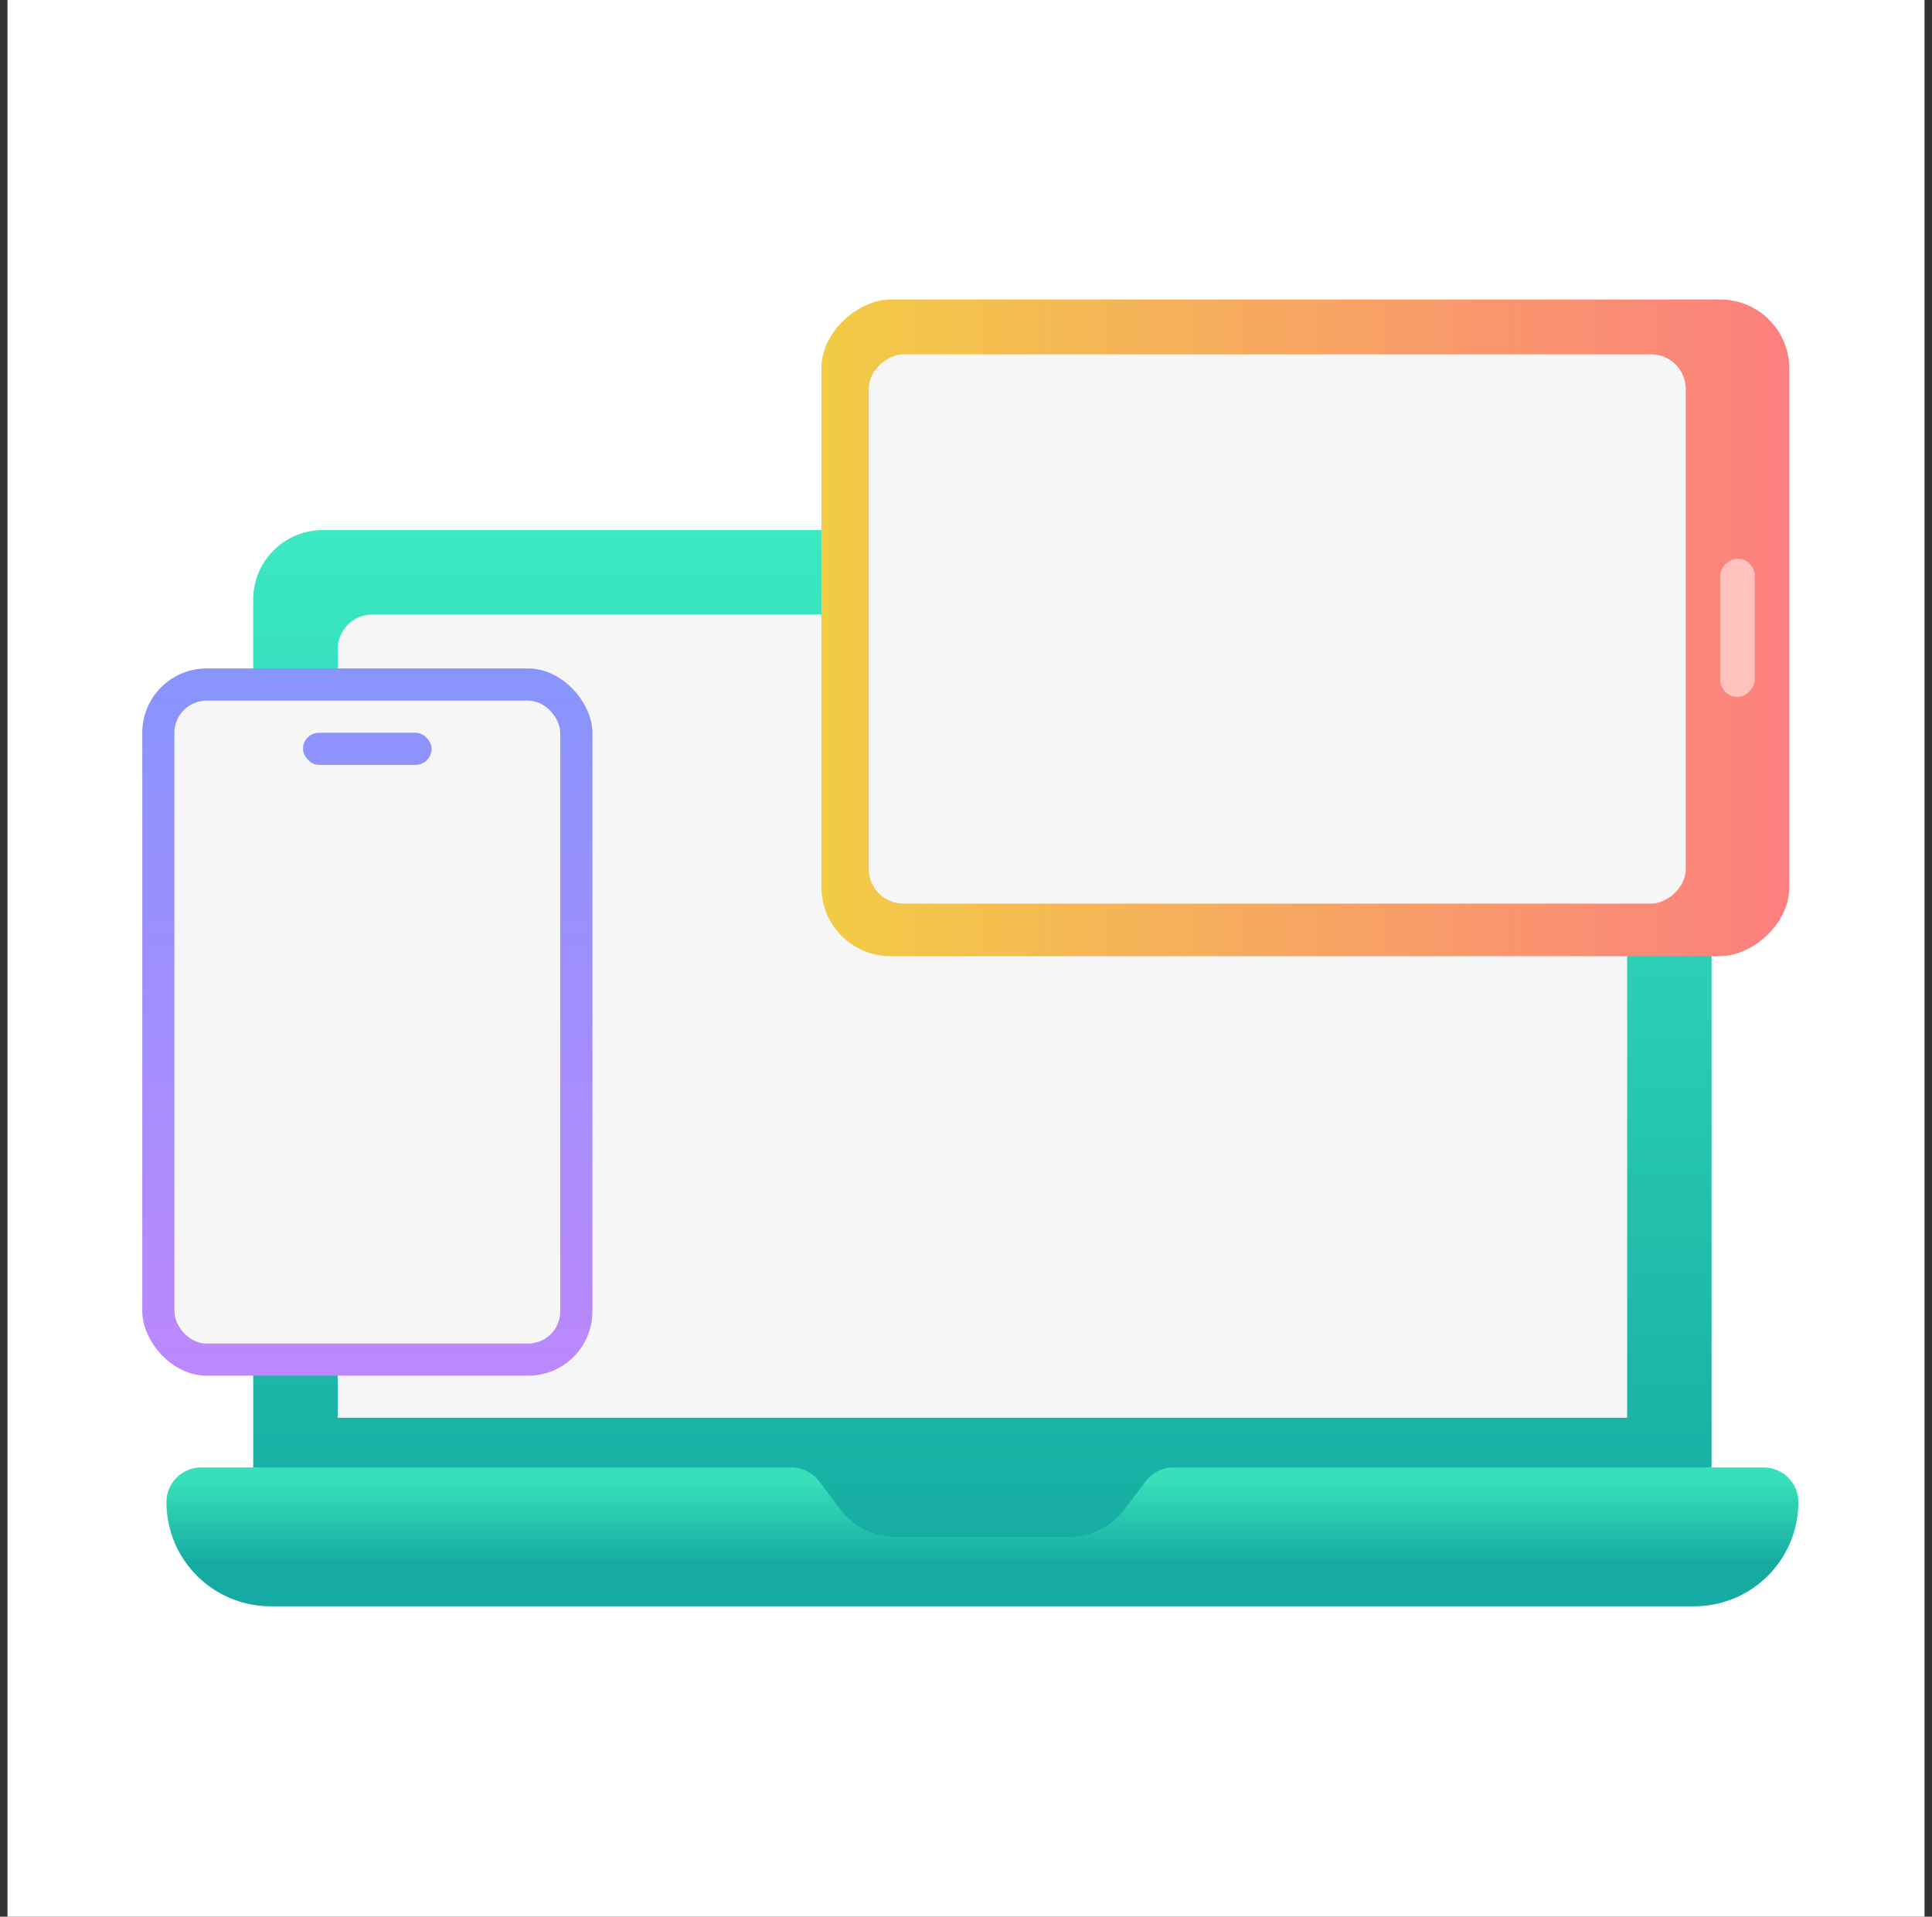 <svg width="129" height="128" viewBox="0 0 129 128" fill="none" xmlns="http://www.w3.org/2000/svg">
<rect x="0" y="0" width="129" height="128" fill="#333333" stroke="none"/>
<rect width="128" height="128" transform="translate(0.5)" fill="white"/>
<path d="M16.908 40.037C16.908 37.476 18.984 35.4 21.545 35.4H109.644C112.205 35.4 114.28 37.476 114.28 40.037V97.997L66.196 104.294C65.797 104.346 65.392 104.346 64.992 104.294L16.908 97.997V40.037Z" fill="url(#paint0_linear_4698_5417)"/>
<path d="M22.547 43.355C22.547 42.075 23.585 41.037 24.865 41.037H106.327C107.608 41.037 108.646 42.075 108.646 43.355V94.678H22.547V43.355Z" fill="#F6F6F6"/>
<path d="M13.432 97.997C12.151 97.997 11.113 99.035 11.113 100.315C11.113 104.156 14.227 107.27 18.068 107.27H113.122C116.964 107.27 120.077 104.156 120.077 100.315C120.077 99.035 119.04 97.997 117.759 97.997H78.347C77.617 97.997 76.93 98.34 76.492 98.924L75.101 100.779C74.225 101.946 72.851 102.633 71.391 102.633H59.799C58.34 102.633 56.966 101.946 56.09 100.779L54.699 98.924C54.261 98.34 53.574 97.997 52.844 97.997H13.432Z" fill="url(#paint1_linear_4698_5417)"/>
<rect x="9.5" y="44.641" width="30.055" height="47.229" rx="4.294" fill="url(#paint2_linear_4698_5417)"/>
<rect x="11.645" y="46.788" width="25.761" height="42.935" rx="2.147" fill="#F6F6F6"/>
<rect x="20.232" y="48.934" width="8.587" height="2.147" rx="1.073" fill="#8F93FE"/>
<rect x="54.844" y="63.855" width="43.855" height="64.629" rx="4.616" transform="rotate(-90 54.844 63.855)" fill="url(#paint3_linear_4698_5417)"/>
<rect x="58.006" y="60.343" width="36.68" height="54.55" rx="2.308" transform="rotate(-90 58.006 60.343)" fill="#F6F6F6"/>
<rect x="114.857" y="46.544" width="9.233" height="2.308" rx="1.154" transform="rotate(-90 114.857 46.544)" fill="#FFC2BD"/>
<defs>
<linearGradient id="paint0_linear_4698_5417" x1="65.594" y1="35.4" x2="65.594" y2="102.054" gradientUnits="userSpaceOnUse">
<stop stop-color="#3CE9C3"/>
<stop offset="1" stop-color="#17ADA3"/>
</linearGradient>
<linearGradient id="paint1_linear_4698_5417" x1="65.595" y1="95.678" x2="65.595" y2="107.27" gradientUnits="userSpaceOnUse">
<stop offset="0.281" stop-color="#37DFBA"/>
<stop offset="0.75" stop-color="#16ABA2"/>
</linearGradient>
<linearGradient id="paint2_linear_4698_5417" x1="24.527" y1="44.641" x2="24.527" y2="91.87" gradientUnits="userSpaceOnUse">
<stop stop-color="#8894FD"/>
<stop offset="1" stop-color="#BC88FD"/>
</linearGradient>
<linearGradient id="paint3_linear_4698_5417" x1="76.771" y1="63.855" x2="76.771" y2="128.484" gradientUnits="userSpaceOnUse">
<stop stop-color="#F2CC45"/>
<stop offset="1" stop-color="#FC7F7F"/>
</linearGradient>
</defs>
</svg>
